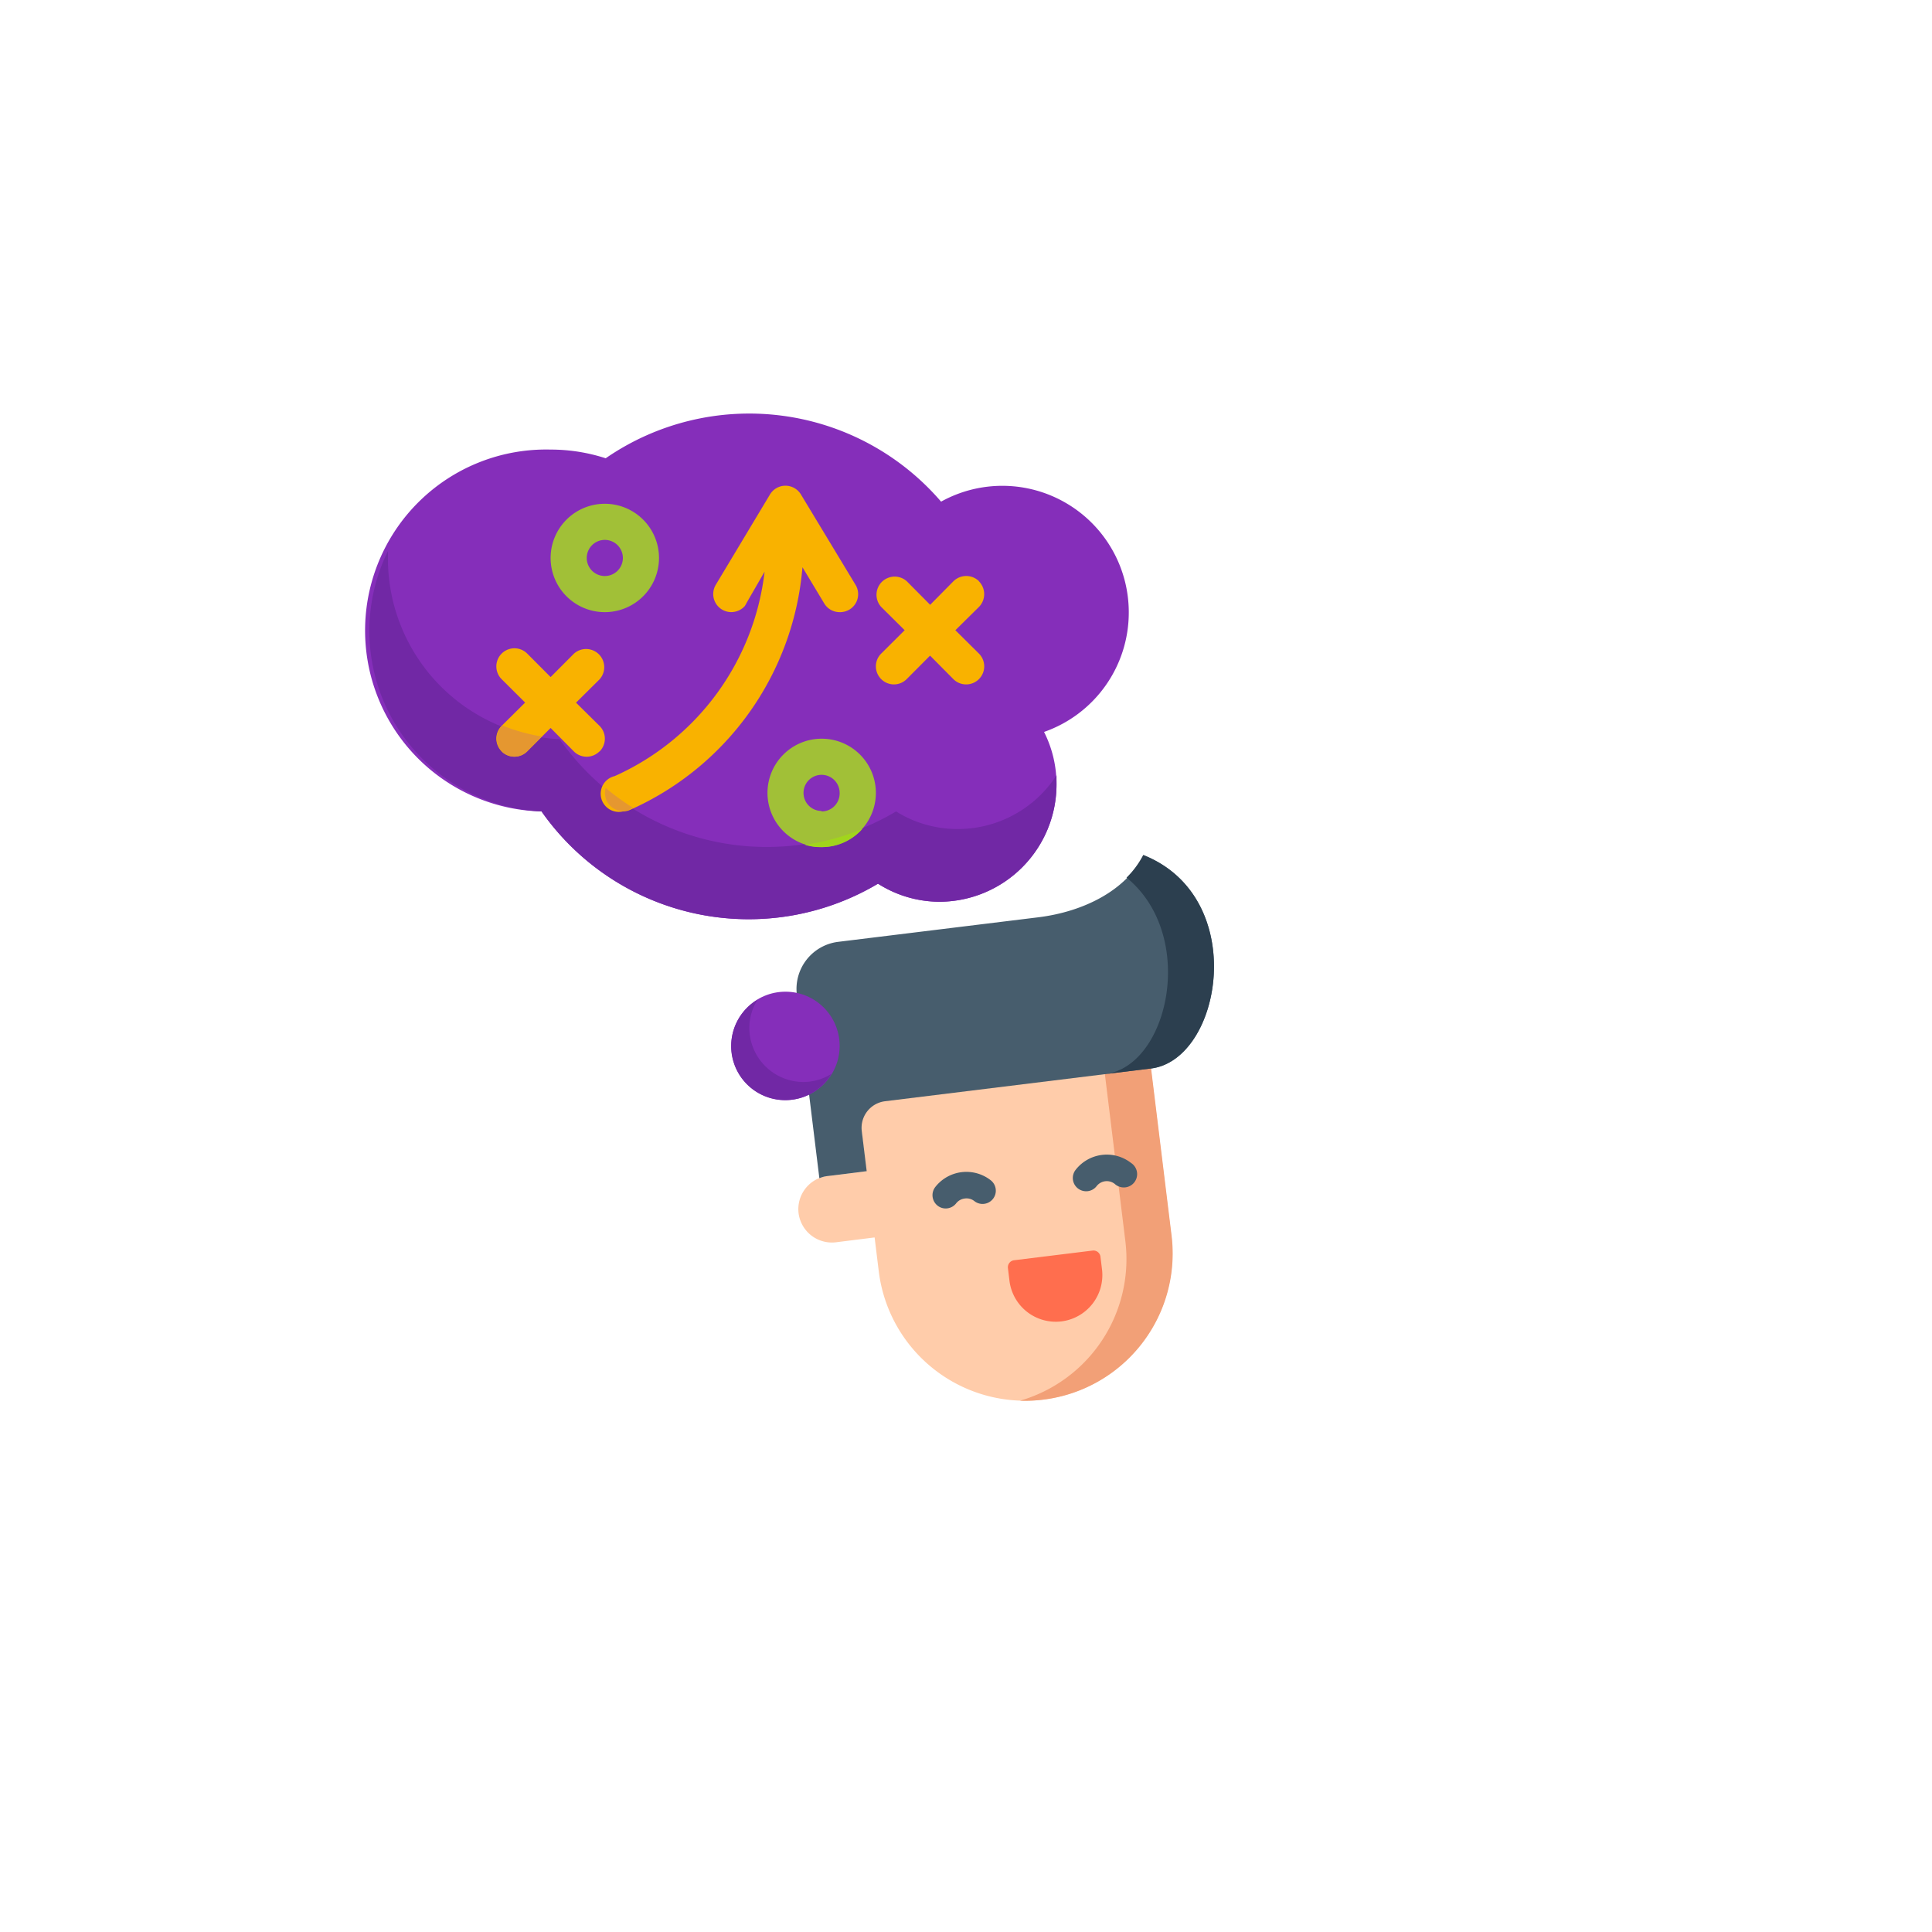 <?xml version="1.0" encoding="UTF-8"?> <svg xmlns="http://www.w3.org/2000/svg" viewBox="0 0 200 200"> <defs> <style>.a{fill:#fca;}.b{fill:#f2a077;}.c{fill:#475d6d;}.d{fill:#ff6e4e;}.e{fill:#2c3f4f;}.f{fill:#852eba;}.g{fill:#7128a5;}.h{fill:#a1c037;}.i{fill:#f9b200;}.j{fill:#a1d51c;}.k{fill:#e59730;}</style> </defs> <title>QuantUM_детская математика_8</title> <path class="a" d="M88.67,112.64l1,8.59-4,.5a3.47,3.47,0,0,0-3,3.87h0a3.48,3.48,0,0,0,3.87,3l4-.5.43,3.51a15.26,15.26,0,0,0,17,13.28h0a15.24,15.24,0,0,0,13.28-17l-2.33-19Z"></path> <path class="b" d="M114.17,109.51l2.33,19A15.26,15.26,0,0,1,105.59,145a15.07,15.07,0,0,0,2.41-.11h0a15.24,15.24,0,0,0,13.28-17l-2.33-19Z"></path> <path class="c" d="M97.9,125.1a1.34,1.34,0,0,1-.84-.29,1.38,1.38,0,0,1-.24-1.93,4.09,4.09,0,0,1,5.74-.7,1.37,1.37,0,1,1-1.69,2.16,1.3,1.3,0,0,0-1-.27,1.32,1.32,0,0,0-.89.5A1.37,1.37,0,0,1,97.9,125.1Z"></path> <path class="c" d="M112.43,123.32a1.4,1.4,0,0,1-.84-.29,1.37,1.37,0,0,1-.24-1.93,4.09,4.09,0,0,1,5.74-.71,1.38,1.38,0,1,1-1.69,2.17,1.33,1.33,0,0,0-1.88.23A1.37,1.37,0,0,1,112.43,123.32Z"></path> <path class="d" d="M109.88,136.79h0a4.83,4.83,0,0,1-5.38-4.2l-.16-1.32a.73.73,0,0,1,.64-.81l8.12-1a.73.73,0,0,1,.82.64l.16,1.31A4.83,4.83,0,0,1,109.88,136.79Z"></path> <path class="c" d="M119.15,110.61,91.62,114a2.77,2.77,0,0,0-2.41,3.08l.51,4.16-4,.5a3,3,0,0,0-.9.23l-2.33-19a4.91,4.91,0,0,1,4.27-5.47l20.71-2.54c4.72-.58,9.06-2.78,10.92-6.41C129.38,92.89,126.51,109.71,119.15,110.61Z"></path> <path class="e" d="M118.35,88.5a9.21,9.21,0,0,1-1.73,2.35c7.35,6,4.36,19.54-2.22,20.34l4.75-.58C126.51,109.71,129.38,92.89,118.35,88.5Z"></path> <path class="f" d="M116.85,63.37A13.09,13.09,0,0,0,97.42,51.93,26.18,26.18,0,0,0,62.7,47.44a18.41,18.41,0,0,0-5.7-.9A18.71,18.71,0,1,0,56.06,84a26.19,26.19,0,0,0,34.83,7.48,11.91,11.91,0,0,0,6.32,1.87,12.15,12.15,0,0,0,12.16-12.16,12,12,0,0,0-1.29-5.42,13.09,13.09,0,0,0,8.77-12.35Z"></path> <path class="g" d="M99.08,85.82A12,12,0,0,1,92.76,84a26.19,26.19,0,0,1-34.83-7.48A18.71,18.71,0,0,1,40.16,57.76v-.71A18.71,18.71,0,0,0,56.06,84a26.19,26.19,0,0,0,34.83,7.48,11.91,11.91,0,0,0,6.32,1.87,12.15,12.15,0,0,0,12.16-12.16v-.93A12.16,12.16,0,0,1,99.08,85.82Z"></path> <circle class="f" cx="81.31" cy="108.27" r="5.61"></circle> <path class="g" d="M77.57,106.39a5.56,5.56,0,0,1,.84-2.89,5.59,5.59,0,1,0,7.67,7.66,5.51,5.51,0,0,1-2.9.85A5.62,5.62,0,0,1,77.57,106.39Z"></path> <path class="h" d="M85.05,76.47a5.61,5.61,0,1,0,5.62,5.61A5.61,5.61,0,0,0,85.05,76.47Zm0,7.48a1.87,1.87,0,1,1,1.87-1.87A1.87,1.87,0,0,1,85.05,84Z"></path> <path class="i" d="M62.07,77.79a1.87,1.87,0,0,0,0-2.64h0l-2.44-2.41,2.44-2.42a1.88,1.88,0,0,0-2.66-2.65L57,70.09l-2.42-2.43a1.87,1.87,0,1,0-2.65,2.65l2.43,2.42-2.43,2.41a1.86,1.86,0,0,0,0,2.64h0a1.87,1.87,0,0,0,2.64,0v0L57,75.36l2.41,2.43a1.87,1.87,0,0,0,2.64,0l0,0Z"></path> <path class="i" d="M85.32,62.46a1.86,1.86,0,0,0,1.6.91,1.89,1.89,0,0,0,1-.26,1.86,1.86,0,0,0,.65-2.56L82.92,51.2a1.87,1.87,0,0,0-2.56-.66,1.9,1.9,0,0,0-.66.66l-5.61,9.35a1.87,1.87,0,0,0,3,2.2,2.17,2.17,0,0,0,.19-.33l1.87-3.24A26.54,26.54,0,0,1,63.64,80.34,1.87,1.87,0,0,0,64.48,84a1.83,1.83,0,0,0,.76-.17A30.2,30.2,0,0,0,83.07,58.72Z"></path> <path class="i" d="M101.35,60.17a1.89,1.89,0,0,0-2.65,0h0l-2.41,2.44-2.42-2.44a1.88,1.88,0,0,0-2.65,2.66l2.43,2.41-2.43,2.42a1.86,1.86,0,0,0,0,2.64h0a1.86,1.86,0,0,0,2.64,0h0l2.42-2.43,2.41,2.43a1.87,1.87,0,0,0,2.65,0h0a1.87,1.87,0,0,0,0-2.64h0l-2.44-2.42,2.44-2.41a1.89,1.89,0,0,0,0-2.65Z"></path> <path class="h" d="M62.61,63.37A5.61,5.61,0,1,0,57,57.76,5.61,5.61,0,0,0,62.61,63.37Zm0-7.48a1.87,1.87,0,1,1-1.87,1.87A1.87,1.87,0,0,1,62.61,55.89Z"></path> <path class="j" d="M89.26,85.82a25.83,25.83,0,0,1-5.93,1.64,5.29,5.29,0,0,0,1.72.23A5.59,5.59,0,0,0,89.26,85.82Z"></path> <path class="k" d="M51.93,77.79a1.87,1.87,0,0,0,2.64,0v0l1.54-1.55A18.72,18.72,0,0,1,52,75.1a1.87,1.87,0,0,0-.08,2.64A.12.12,0,0,0,51.93,77.79Z"></path> <path class="k" d="M62.78,82.84a1.84,1.84,0,0,0,2.46.94l.3-.15a26,26,0,0,1-2.84-2.06A1.85,1.85,0,0,0,62.78,82.84Z"></path> </svg> 